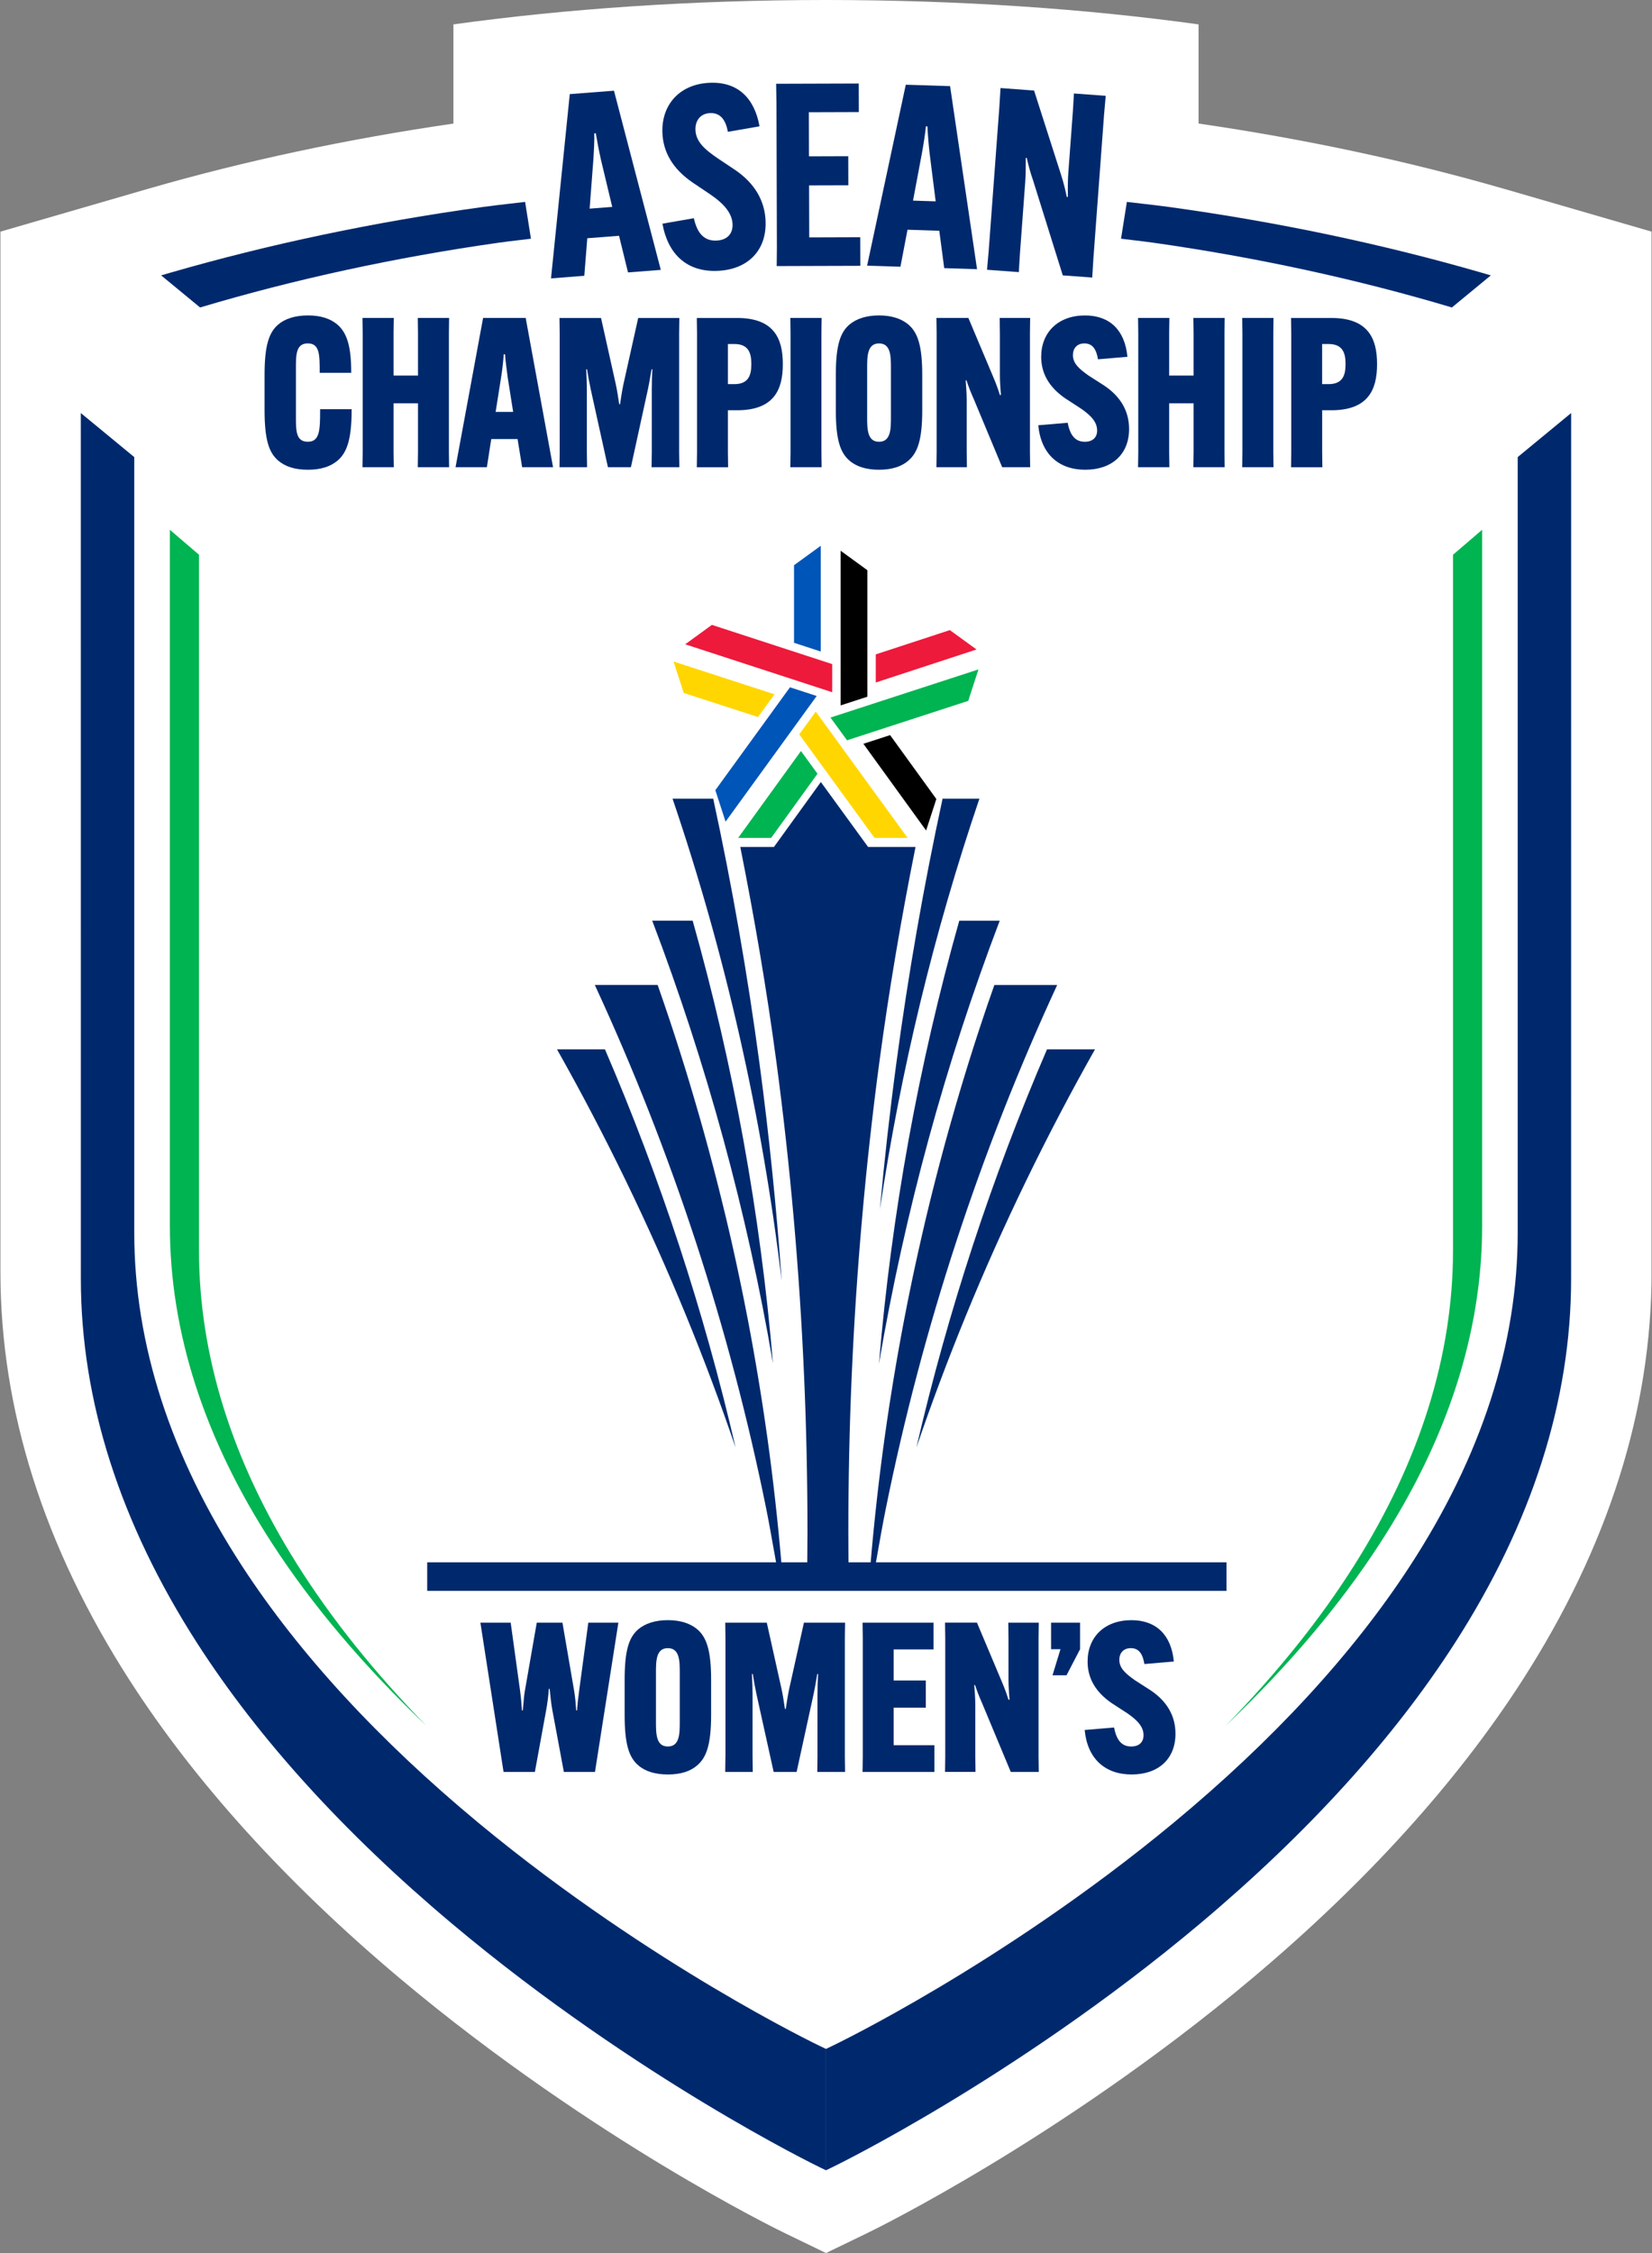 <?xml version="1.0" encoding="utf-8"?>
<svg xmlns="http://www.w3.org/2000/svg" fill="none" height="120" viewBox="0 0 88 120" width="88">
<rect x="0" y="0" width="88" height="120" fill="#808080" stroke="none"/>
<g clip-path="url(#clip0_5393_19933)">
<path d="M80.136 10.063C74.961 8.566 69.483 7.402 63.846 6.58V1.299C57.858 0.469 51.127 0 44 0C36.873 0 30.142 0.469 24.153 1.299V6.581C18.518 7.402 13.04 8.564 7.863 10.063L0.023 12.337V67.764C0.024 75.082 2.34 82.396 6.907 89.497C10.408 94.94 15.245 100.276 21.285 105.356C26.563 109.794 31.822 113.232 35.306 115.334C39.015 117.571 41.515 118.798 41.798 118.934L44 119.999L46.211 118.93C46.484 118.798 48.984 117.57 52.695 115.332C56.179 113.231 61.438 109.794 66.715 105.356C72.754 100.277 77.592 94.94 81.094 89.496C85.662 82.393 87.978 75.079 87.978 67.76V12.337L80.138 10.062L80.136 10.063Z" fill="white"/>
<path d="M38.105 42.086L38.65 43.762L43.504 37.07L42.081 36.606L38.105 42.086Z" fill="#0055B8"/>
<path d="M43.547 41.21L42.666 40L39.321 44.627H41.078L43.547 41.21Z" fill="#00B451"/>
<path d="M49.878 42.556L47.415 39.153L45.991 39.615L49.333 44.233L49.878 42.556Z" fill="black"/>
<path d="M45.121 39.429L51.577 37.329L52.121 35.654L44.239 38.218L45.121 39.429Z" fill="#00B451"/>
<path d="M42.575 39.113L46.585 44.626H48.347L43.454 37.901L42.575 39.113Z" fill="#FFD600"/>
<path d="M50.597 33.56L46.651 34.853V36.351L52.018 34.592L50.597 33.56Z" fill="#ED1A3C"/>
<path d="M46.203 30.369L44.78 29.333V37.57L46.203 37.108V30.369Z" fill="black"/>
<path d="M43.72 29.07L42.297 30.104V34.236L43.72 34.701V29.07Z" fill="#0055B8"/>
<path d="M44.331 35.371L37.922 33.282L36.5 34.316L44.331 36.869V35.371Z" fill="#ED1A3C"/>
<path d="M40.378 38.19L41.258 36.979L35.879 35.233L36.422 36.908L40.378 38.19Z" fill="#FFD600"/>
<path d="M15.821 83.307C12.357 77.801 10.6 72.181 10.6 66.602V29.546L9.049 28.217V65.302C9.049 70.956 10.886 76.651 14.512 82.231C16.642 85.509 19.39 88.754 22.711 91.915C19.958 89.096 17.65 86.215 15.821 83.307Z" fill="#00B451"/>
<path d="M72.179 83.307C75.643 77.801 77.4 72.181 77.4 66.602V29.546L78.951 28.217V65.302C78.951 70.956 77.113 76.651 73.488 82.231C71.358 85.509 68.61 88.754 65.289 91.915C68.042 89.096 70.35 86.215 72.179 83.307Z" fill="#00B451"/>
<path d="M36.961 11.623C37.157 12.512 37.576 12.835 38.158 12.814C38.742 12.793 39.042 12.442 39.022 11.941C39.002 11.399 38.631 10.897 37.837 10.355L36.919 9.738C35.817 8.991 35.323 8.085 35.285 7.069C35.231 5.563 36.221 4.468 37.822 4.409C39.3 4.353 40.186 5.218 40.46 6.728L38.773 7.021C38.654 6.373 38.37 6.004 37.827 6.024C37.313 6.043 37.026 6.421 37.046 6.922C37.069 7.532 37.517 7.95 38.242 8.439L39.147 9.043C40.192 9.751 40.742 10.681 40.782 11.779C40.841 13.339 39.833 14.367 38.205 14.427C36.593 14.487 35.58 13.547 35.288 11.914L36.961 11.622V11.623Z" fill="#00296D"/>
<path clip-rule="evenodd" d="M29.352 14.827L31.125 14.689L31.284 12.689L32.976 12.558L33.453 14.509L35.2 14.374L32.705 4.831L30.351 5.013L29.352 14.827ZM31.409 11.113L32.613 11.02L32.011 8.507C31.907 8.052 31.792 7.434 31.738 7.098L31.656 7.104C31.671 7.444 31.636 8.073 31.605 8.539L31.409 11.113Z" fill="#00296D" fill-rule="evenodd"/>
<path d="M77.342 16.375L79.415 14.667L78.944 14.53C73.655 12.999 68.045 11.819 62.27 11.023C61.782 10.956 61.288 10.9 60.795 10.843L60.794 10.843C60.539 10.814 60.283 10.785 60.027 10.754L59.716 12.714C59.934 12.742 60.152 12.768 60.371 12.793C60.735 12.836 61.099 12.879 61.459 12.93C66.96 13.712 72.303 14.872 77.342 16.377V16.375Z" fill="#00296D"/>
<path d="M80.846 65.657V24.345L83.693 21.999L83.691 68.11C83.691 74.595 81.604 81.129 77.487 87.529C74.217 92.613 69.665 97.625 63.956 102.427C58.893 106.687 53.833 109.992 50.481 112.014C46.844 114.209 44.438 115.379 44.337 115.428L44 115.591V109.127L44.313 108.977C44.407 108.932 46.64 107.861 50.016 105.852C53.129 104 57.825 100.974 62.526 97.074C67.825 92.679 72.052 88.09 75.087 83.435C78.909 77.575 80.846 71.594 80.846 65.657Z" fill="#00296D"/>
<path d="M45.197 82.944L45.197 82.942L45.197 82.941C45.194 82.489 45.19 82.037 45.19 81.597C45.19 78.837 45.25 76.045 45.368 73.301C45.612 67.684 46.11 62.045 46.846 56.54C47.361 52.702 48.013 48.884 48.769 45.11H46.242L43.726 41.651L41.227 45.11H39.434C40.187 48.884 40.841 52.702 41.355 56.54C42.092 62.045 42.59 67.684 42.833 73.301C42.953 76.045 43.013 78.837 43.013 81.597C43.013 81.991 43.009 82.395 43.005 82.8C43.004 82.937 43.003 83.074 43.002 83.211H41.621C41.43 80.99 41.18 78.755 40.876 76.571L40.861 76.465C40.826 76.219 40.791 75.972 40.754 75.725C40.744 75.655 40.734 75.587 40.723 75.518L40.707 75.405C40.681 75.229 40.654 75.053 40.627 74.876C40.613 74.784 40.599 74.691 40.584 74.599L40.571 74.515C40.546 74.353 40.521 74.19 40.494 74.028C40.485 73.971 40.475 73.914 40.466 73.857L40.466 73.855C40.455 73.788 40.444 73.721 40.433 73.653C40.407 73.494 40.381 73.335 40.354 73.177L40.322 72.989C40.312 72.926 40.301 72.864 40.291 72.801C40.263 72.64 40.235 72.48 40.207 72.32L40.194 72.245L40.144 71.955C40.131 71.882 40.118 71.809 40.105 71.737C40.089 71.651 40.074 71.565 40.059 71.48L40.03 71.324L40.025 71.298C40.014 71.236 40.004 71.174 39.992 71.113C39.945 70.861 39.897 70.608 39.85 70.355C39.836 70.287 39.787 70.037 39.787 70.037C39.773 69.962 39.758 69.888 39.744 69.814L39.744 69.812L39.743 69.81C39.721 69.695 39.699 69.58 39.675 69.464L39.625 69.211L39.595 69.063C39.579 68.984 39.563 68.906 39.547 68.827L39.547 68.827C39.539 68.789 39.532 68.751 39.524 68.713L39.519 68.691C39.515 68.671 39.511 68.652 39.507 68.632C39.501 68.602 39.495 68.572 39.489 68.541L39.469 68.447C39.458 68.391 39.446 68.334 39.434 68.278L39.426 68.24C39.396 68.094 39.365 67.948 39.334 67.802C39.305 67.668 39.276 67.533 39.248 67.399L39.155 66.972L39.11 66.768C39.095 66.7 39.08 66.632 39.065 66.564L39.051 66.502C39.04 66.453 39.029 66.403 39.018 66.354L38.971 66.143L38.952 66.06C38.94 66.006 38.927 65.952 38.915 65.898C38.902 65.844 38.89 65.789 38.877 65.735C38.85 65.614 38.822 65.493 38.793 65.372L38.751 65.194L38.684 64.911C38.672 64.862 38.661 64.814 38.649 64.766L38.649 64.765C38.622 64.653 38.595 64.541 38.567 64.429L38.553 64.372C38.501 64.154 38.447 63.937 38.393 63.719L38.366 63.613C38.354 63.565 38.342 63.516 38.33 63.468C38.318 63.419 38.306 63.37 38.294 63.322C38.265 63.206 38.236 63.091 38.206 62.977L38.163 62.805C38.139 62.706 38.113 62.606 38.086 62.508C38.048 62.36 38.01 62.213 37.971 62.065C37.938 61.942 37.906 61.819 37.873 61.697C37.841 61.574 37.808 61.452 37.775 61.33L37.754 61.251C37.737 61.191 37.721 61.131 37.705 61.07L37.704 61.069C37.688 61.009 37.672 60.949 37.655 60.89C37.645 60.855 37.636 60.819 37.626 60.784L37.611 60.728C37.585 60.632 37.559 60.535 37.532 60.439C37.507 60.352 37.483 60.265 37.46 60.179L37.411 60.005C37.376 59.88 37.341 59.754 37.305 59.629C37.285 59.56 37.215 59.318 37.215 59.318C37.048 58.736 36.875 58.15 36.702 57.575C36.702 57.575 36.634 57.354 36.616 57.293C36.603 57.25 36.59 57.207 36.577 57.163C36.545 57.058 36.513 56.953 36.48 56.848L36.454 56.765L36.371 56.499L36.221 56.022L36.163 55.84C36.149 55.796 36.135 55.752 36.121 55.708C36.087 55.602 36.053 55.496 36.019 55.39L35.967 55.231C35.958 55.203 35.949 55.174 35.94 55.146L35.917 55.077C35.901 55.026 35.884 54.974 35.867 54.923C35.841 54.843 35.814 54.762 35.788 54.682C35.762 54.602 35.735 54.522 35.709 54.441C35.686 54.374 35.612 54.153 35.612 54.153C35.556 53.986 35.5 53.819 35.443 53.652L35.371 53.439C35.253 53.094 35.141 52.771 35.032 52.459H31.684C35.798 61.354 38.867 70.727 40.81 80.329C40.964 81.094 41.101 81.868 41.238 82.642L41.239 82.642C41.272 82.832 41.306 83.022 41.34 83.211L22.756 83.211V84.732H65.334V83.211H46.66C46.671 83.148 46.682 83.085 46.694 83.023C46.711 82.924 46.728 82.826 46.746 82.727C46.887 81.926 47.029 81.124 47.19 80.332C49.133 70.73 52.202 61.358 56.315 52.462H52.968C52.94 52.543 52.912 52.624 52.884 52.706L52.877 52.724C52.808 52.923 52.738 53.125 52.669 53.325L52.667 53.321L52.632 53.426C52.615 53.475 52.599 53.523 52.582 53.571C52.572 53.603 52.561 53.635 52.55 53.668L52.433 54.014L52.382 54.168C52.349 54.265 52.316 54.363 52.284 54.461C52.273 54.493 52.263 54.526 52.252 54.558L52.212 54.679C52.199 54.718 52.186 54.757 52.173 54.796L52.142 54.89C52.123 54.947 52.104 55.005 52.086 55.062C52.065 55.127 52.044 55.191 52.023 55.255C51.976 55.398 51.931 55.54 51.885 55.682C51.853 55.782 51.821 55.882 51.79 55.981L51.767 56.053C51.731 56.167 51.694 56.282 51.659 56.396L51.633 56.478C51.606 56.563 51.58 56.647 51.554 56.734C51.541 56.775 51.529 56.815 51.516 56.856L51.496 56.921C51.478 56.98 51.46 57.038 51.442 57.097L51.442 57.099C51.424 57.158 51.406 57.217 51.387 57.276C51.364 57.352 51.342 57.426 51.319 57.501L51.319 57.502C51.309 57.533 51.3 57.564 51.291 57.595L51.228 57.8C51.214 57.847 51.2 57.894 51.186 57.942C51.172 57.987 51.159 58.032 51.145 58.078C51.07 58.33 50.995 58.583 50.922 58.835L50.845 59.102L50.79 59.298L50.789 59.301C50.756 59.416 50.723 59.53 50.69 59.645C50.686 59.658 50.683 59.67 50.679 59.683L50.67 59.715L50.645 59.804C50.63 59.857 50.616 59.91 50.601 59.963L50.578 60.041L50.462 60.458C50.425 60.587 50.39 60.715 50.355 60.845L50.352 60.856L50.345 60.882L50.335 60.92C50.327 60.949 50.319 60.978 50.311 61.007C50.286 61.096 50.262 61.186 50.239 61.275L50.22 61.344C50.191 61.453 50.161 61.562 50.133 61.671C50.122 61.712 50.111 61.752 50.101 61.793L50.083 61.859L50.083 61.861L50.059 61.947C50.046 61.999 50.032 62.05 50.019 62.102C50.002 62.166 49.985 62.23 49.968 62.294C49.952 62.358 49.935 62.423 49.919 62.486C49.914 62.506 49.909 62.525 49.904 62.544C49.895 62.58 49.886 62.616 49.876 62.652L49.876 62.653C49.852 62.749 49.827 62.845 49.802 62.941L49.777 63.039C49.754 63.127 49.732 63.215 49.71 63.303C49.664 63.482 49.62 63.661 49.575 63.842C49.575 63.842 49.52 64.068 49.506 64.123C49.441 64.39 49.376 64.658 49.313 64.925C49.306 64.956 49.298 64.987 49.291 65.017C49.287 65.036 49.282 65.054 49.278 65.072C49.275 65.087 49.271 65.102 49.267 65.117L49.243 65.224C49.201 65.401 49.16 65.578 49.12 65.754C49.101 65.833 49.042 66.097 49.042 66.097C49.004 66.26 48.967 66.423 48.931 66.587C48.904 66.704 48.879 66.822 48.853 66.94L48.746 67.427C48.722 67.543 48.696 67.66 48.671 67.776C48.651 67.869 48.632 67.961 48.612 68.053L48.612 68.056C48.601 68.106 48.591 68.156 48.58 68.206C48.575 68.23 48.57 68.254 48.565 68.278L48.556 68.324C48.549 68.359 48.542 68.393 48.535 68.427C48.522 68.489 48.508 68.551 48.496 68.613C48.459 68.795 48.422 68.977 48.385 69.159C48.385 69.159 48.34 69.384 48.326 69.449C48.277 69.695 48.23 69.942 48.182 70.19L48.163 70.287C48.108 70.568 48.056 70.849 48.004 71.13C48 71.153 47.989 71.213 47.979 71.267C47.969 71.321 47.961 71.369 47.961 71.369C47.924 71.571 47.887 71.773 47.852 71.975C47.84 72.045 47.798 72.278 47.798 72.278C47.766 72.461 47.735 72.643 47.704 72.826L47.704 72.828L47.704 72.828C47.686 72.934 47.668 73.04 47.65 73.147C47.643 73.186 47.636 73.226 47.63 73.266C47.622 73.316 47.613 73.367 47.605 73.417C47.59 73.507 47.576 73.597 47.561 73.686C47.545 73.779 47.53 73.873 47.516 73.966L47.51 74.004C47.502 74.052 47.494 74.099 47.487 74.147C47.48 74.192 47.472 74.237 47.465 74.283C47.45 74.376 47.436 74.468 47.421 74.561C47.421 74.561 47.386 74.785 47.374 74.859L47.281 75.479L47.246 75.712C47.204 75.999 47.163 76.285 47.123 76.573C46.819 78.758 46.569 80.99 46.379 83.211L45.2 83.211C45.199 83.122 45.198 83.033 45.197 82.944Z" fill="#00296D"/>
<path d="M46.87 64.419C47.107 61.814 47.398 59.222 47.742 56.66C48.377 51.915 49.207 47.166 50.21 42.539H52.172C49.756 49.653 47.983 56.978 46.87 64.419Z" fill="#00296D"/>
<path d="M53.254 49.038C50.355 56.658 48.197 64.571 46.822 72.621H46.821C47.494 64.635 48.93 56.717 51.099 49.038H53.254Z" fill="#00296D"/>
<path d="M48.816 77.094C50.496 69.841 52.831 62.723 55.773 55.888H58.33C55.748 60.46 53.435 65.228 51.451 70.073C50.506 72.379 49.626 74.724 48.816 77.094Z" fill="#00296D"/>
<path d="M37.992 42.539C38.994 47.165 39.824 51.914 40.46 56.66C40.97 60.47 41.365 64.345 41.64 68.232C40.601 59.478 38.654 50.865 35.826 42.539H37.992Z" fill="#00296D"/>
<path d="M36.897 49.036H34.743C37.643 56.658 39.801 64.571 41.176 72.62C40.503 64.633 39.067 56.715 36.897 49.036Z" fill="#00296D"/>
<path d="M29.67 55.888H32.225C35.167 62.723 37.502 69.841 39.183 77.094C38.374 74.724 37.494 72.379 36.548 70.073C34.563 65.228 32.251 60.459 29.67 55.888Z" fill="#00296D"/>
<path d="M7.152 65.657V24.345L4.305 21.999L4.307 68.11C4.307 74.595 6.394 81.129 10.511 87.529C13.781 92.613 18.333 97.625 24.042 102.427C29.105 106.687 34.165 109.992 37.517 112.014C41.154 114.209 43.56 115.379 43.661 115.428L43.998 115.591V109.127L43.685 108.977C43.591 108.932 41.358 107.861 37.982 105.852C34.87 104 30.173 100.974 25.472 97.074C20.173 92.679 15.946 88.09 12.911 83.435C9.09 77.575 7.152 71.594 7.152 65.657Z" fill="#00296D"/>
<path d="M10.657 16.375L8.584 14.667L9.055 14.53C14.344 12.999 19.954 11.819 25.73 11.023C26.218 10.956 26.711 10.9 27.205 10.843C27.461 10.814 27.717 10.785 27.972 10.754L28.283 12.714C28.065 12.742 27.847 12.768 27.629 12.793C27.265 12.836 26.9 12.879 26.541 12.93C21.04 13.712 15.696 14.872 10.657 16.377V16.375Z" fill="#00296D"/>
<path d="M43.107 12.645L43.099 9.875L45.19 9.869L45.185 8.32L43.093 8.327L43.086 5.978L45.748 5.969L45.744 4.448L41.344 4.462L41.361 5.453L41.384 13.18L41.374 14.172L45.828 14.158L45.823 12.636L43.107 12.645Z" fill="#00296D"/>
<path clip-rule="evenodd" d="M47.965 14.207L46.19 14.15L48.25 4.512L50.61 4.588L52.046 14.338L50.297 14.281L50.035 12.291L48.342 12.236L47.965 14.207ZM48.636 10.685L49.842 10.724L49.519 8.162C49.465 7.699 49.416 7.072 49.402 6.733L49.321 6.73C49.295 7.069 49.194 7.69 49.112 8.149L48.636 10.685Z" fill="#00296D" fill-rule="evenodd"/>
<path d="M56.508 9.268L55.083 4.82V4.822L53.296 4.69L53.236 5.679L52.665 13.381L52.578 14.368L54.271 14.493L54.331 13.504L54.614 9.673C54.641 9.308 54.641 8.802 54.641 8.449V8.41L54.694 8.414C54.7 8.439 54.706 8.463 54.712 8.488C54.789 8.812 54.872 9.156 55.04 9.637L56.613 14.667L58.182 14.782L58.242 13.793L58.813 6.091L58.9 5.104L57.207 4.979L57.148 5.968L56.906 9.23C56.878 9.602 56.88 10.121 56.881 10.474L56.881 10.493L56.826 10.489C56.756 10.143 56.674 9.784 56.508 9.268Z" fill="#00296D"/>
<path d="M14.816 24.529C14.327 24.107 14.093 23.416 14.093 21.849V19.969C14.093 18.401 14.326 17.711 14.816 17.289C15.161 16.989 15.695 16.8 16.406 16.8C17.051 16.8 17.585 16.955 17.974 17.289C18.496 17.734 18.709 18.49 18.709 19.824V19.858H17.03V19.813C17.03 18.901 17.03 18.29 16.396 18.29C15.763 18.29 15.763 18.901 15.763 19.624V22.193C15.763 22.938 15.763 23.528 16.396 23.528C17.03 23.528 17.052 22.915 17.052 21.86V21.793H18.731V21.838C18.731 23.35 18.497 24.095 17.985 24.529C17.607 24.852 17.084 25.019 16.406 25.019C15.729 25.019 15.205 24.863 14.816 24.529Z" fill="#00296D"/>
<path d="M23.912 17.745L23.923 16.934H22.255L22.266 17.745V20.003H20.965V17.745L20.976 16.934H19.308L19.32 17.745V24.073L19.308 24.884H20.976L20.965 24.073V21.482H22.266V24.073L22.255 24.884H23.923L23.912 24.073V17.745Z" fill="#00296D"/>
<path clip-rule="evenodd" d="M24.266 24.885L25.734 16.934H28.003L29.46 24.885H27.814L27.57 23.384H26.169L25.935 24.885H24.266ZM26.402 21.939H27.335L27.046 20.114C26.991 19.714 26.924 19.181 26.902 18.869H26.835C26.813 19.18 26.757 19.714 26.691 20.114L26.402 21.939Z" fill="#00296D" fill-rule="evenodd"/>
<path d="M29.814 17.747V24.074H29.815L29.804 24.885H31.272L31.261 24.074V20.727C31.261 20.472 31.247 20.141 31.236 19.871L31.236 19.871C31.233 19.799 31.23 19.731 31.227 19.67H31.272C31.316 19.959 31.394 20.393 31.461 20.704L32.384 24.885H33.607L34.52 20.704C34.56 20.517 34.6 20.285 34.638 20.067C34.663 19.923 34.686 19.785 34.709 19.67H34.753C34.731 19.959 34.72 20.404 34.72 20.727V24.074L34.709 24.885H36.187L36.176 24.074V17.747L36.187 16.935H33.996L33.206 20.482C33.14 20.793 33.073 21.228 33.029 21.528H32.984C32.94 21.228 32.873 20.793 32.806 20.482L32.016 16.935H29.803L29.814 17.747Z" fill="#00296D"/>
<path clip-rule="evenodd" d="M37.13 17.747L37.118 16.935H39.264C41.222 16.935 41.7 18.025 41.7 19.382V19.404C41.7 20.761 41.222 21.851 39.264 21.851H38.775V24.075L38.786 24.887H37.118L37.13 24.075V17.747ZM39.12 20.459C39.854 20.459 40.021 20.003 40.021 19.424V19.358C40.021 18.78 39.854 18.323 39.12 18.323H38.775V20.459H39.12Z" fill="#00296D" fill-rule="evenodd"/>
<path d="M43.756 17.745L43.767 16.934H42.1L42.111 17.745V24.073L42.1 24.884H43.767L43.756 24.073V17.745Z" fill="#00296D"/>
<path clip-rule="evenodd" d="M45.246 24.529C44.757 24.107 44.523 23.416 44.523 21.849V19.969C44.523 18.401 44.756 17.711 45.246 17.289C45.613 16.978 46.147 16.8 46.825 16.8C47.503 16.8 48.026 16.978 48.393 17.289C48.882 17.712 49.127 18.401 49.127 19.969V21.849C49.127 23.416 48.883 24.107 48.393 24.529C48.026 24.852 47.503 25.019 46.825 25.019C46.147 25.019 45.613 24.852 45.246 24.529ZM47.459 22.194V19.625C47.459 18.981 47.459 18.291 46.825 18.291C46.192 18.291 46.192 18.981 46.192 19.625V22.194C46.192 22.839 46.192 23.529 46.825 23.529C47.459 23.529 47.459 22.839 47.459 22.194Z" fill="#00296D" fill-rule="evenodd"/>
<path d="M52.896 20.048L51.584 16.934V16.933H49.883L49.894 17.744V24.072L49.883 24.883H51.506L51.495 24.072V21.292C51.495 20.981 51.462 20.547 51.44 20.258H51.484C51.573 20.537 51.695 20.859 51.873 21.259L53.385 24.884H54.875L54.864 24.073V17.745L54.875 16.934H53.252L53.263 17.745V20.003C53.263 20.315 53.296 20.749 53.319 21.038H53.263C53.174 20.76 53.074 20.459 52.896 20.048Z" fill="#00296D"/>
<path d="M56.875 22.517C57.008 23.229 57.309 23.529 57.787 23.529C58.21 23.529 58.443 23.295 58.443 22.929C58.443 22.528 58.187 22.172 57.564 21.75L56.742 21.216C55.874 20.616 55.463 19.882 55.463 19.003C55.463 17.702 56.364 16.801 57.798 16.801C59.111 16.801 59.923 17.58 60.056 19.003L58.489 19.137C58.4 18.602 58.2 18.291 57.765 18.291C57.376 18.291 57.153 18.547 57.153 18.913C57.153 19.346 57.464 19.635 57.987 20.003L58.822 20.538C59.701 21.127 60.145 21.905 60.145 22.85C60.145 24.195 59.233 25.019 57.81 25.019C56.386 25.019 55.452 24.173 55.307 22.65L56.875 22.517Z" fill="#00296D"/>
<path d="M65.226 17.745L65.237 16.934H63.57L63.581 17.745V20.003H62.28V17.745L62.291 16.934H60.623L60.634 17.745V24.073L60.623 24.884H62.291L62.28 24.073V21.482H63.581V24.073L63.57 24.884H65.237L65.226 24.073V17.745Z" fill="#00296D"/>
<path d="M67.838 16.934L67.827 17.745V24.073L67.838 24.884H66.171L66.182 24.073V17.745L66.171 16.934H67.838Z" fill="#00296D"/>
<path clip-rule="evenodd" d="M68.783 17.747V24.074L68.784 24.075L68.773 24.887H70.441L70.43 24.075V21.851H70.918C72.876 21.851 73.354 20.761 73.354 19.404V19.382C73.354 18.025 72.875 16.935 70.918 16.935H68.772L68.783 17.747ZM71.674 19.424C71.674 20.003 71.507 20.459 70.773 20.459H70.428V18.323H70.773C71.507 18.323 71.674 18.78 71.674 19.358V19.424Z" fill="#00296D" fill-rule="evenodd"/>
<path d="M27.204 86.425L27.704 90.051C27.748 90.373 27.782 90.763 27.804 91.097H27.849C27.859 90.997 27.868 90.89 27.878 90.781C27.899 90.535 27.921 90.275 27.96 90.051L28.593 86.425H29.961L30.583 90.051C30.639 90.373 30.672 90.773 30.694 91.097H30.738C30.761 90.763 30.805 90.374 30.85 90.051L31.338 86.425H32.94L31.694 94.376H30.036L29.425 91.095C29.358 90.729 29.314 90.306 29.281 89.95H29.236C29.214 90.306 29.159 90.729 29.092 91.095L28.492 94.376H26.824L25.59 86.425H27.204Z" fill="#00296D"/>
<path clip-rule="evenodd" d="M33.274 91.34C33.274 92.908 33.507 93.598 33.997 94.02C34.364 94.343 34.897 94.51 35.576 94.51C36.255 94.51 36.779 94.343 37.145 94.02C37.635 93.598 37.88 92.908 37.88 91.34V89.46C37.88 87.892 37.634 87.203 37.145 86.78C36.777 86.469 36.254 86.291 35.576 86.291C34.898 86.291 34.364 86.469 33.997 86.78C33.507 87.202 33.274 87.892 33.274 89.46V91.34ZM36.21 89.117V91.685C36.21 92.33 36.209 93.02 35.575 93.02C34.942 93.02 34.942 92.33 34.942 91.685V89.113C34.942 88.47 34.942 87.782 35.575 87.782C36.21 87.782 36.21 88.472 36.21 89.117Z" fill="#00296D" fill-rule="evenodd"/>
<path d="M38.644 93.564V87.237L38.633 86.425H40.846L41.635 89.972C41.702 90.283 41.769 90.718 41.813 91.018H41.857C41.902 90.718 41.968 90.283 42.035 89.972L42.824 86.425H45.015L45.004 87.237V93.564L45.015 94.375H43.536L43.547 93.564V90.216C43.547 89.894 43.559 89.449 43.581 89.16H43.536C43.514 89.275 43.49 89.413 43.465 89.557L43.465 89.558C43.428 89.775 43.388 90.007 43.347 90.194L42.435 94.375H41.212L40.288 90.194C40.222 89.883 40.144 89.449 40.099 89.16H40.054C40.056 89.221 40.059 89.289 40.062 89.361L40.062 89.361L40.062 89.361C40.074 89.632 40.087 89.962 40.087 90.216V93.564L40.099 94.375H38.631L38.642 93.564H38.644Z" fill="#00296D"/>
<path d="M47.605 92.952V90.951H49.317V89.505H47.605V87.849H49.728V86.425H45.947L45.959 87.237V93.564L45.947 94.375H49.773V92.952H47.605Z" fill="#00296D"/>
<path d="M52.042 86.425L53.354 89.539C53.532 89.95 53.632 90.251 53.721 90.529H53.776C53.754 90.24 53.721 89.806 53.721 89.494V87.237L53.71 86.425H55.333L55.322 87.237V93.564L55.333 94.375H53.843L52.331 90.75C52.153 90.35 52.031 90.028 51.942 89.749H51.897C51.92 90.038 51.953 90.472 51.953 90.783V93.563L51.964 94.374H50.341L50.352 93.563V87.235L50.341 86.424H52.042V86.425Z" fill="#00296D"/>
<path d="M57.534 86.425H55.99V87.838H56.49L56.066 89.228H56.812L57.534 87.838V86.425Z" fill="#00296D"/>
<path d="M59.346 92.008C59.48 92.72 59.78 93.02 60.258 93.02C60.681 93.02 60.915 92.787 60.915 92.42C60.915 92.019 60.66 91.663 60.036 91.241L59.214 90.708C58.346 90.108 57.935 89.373 57.935 88.494C57.935 87.193 58.836 86.292 60.271 86.292C61.583 86.292 62.394 87.071 62.529 88.494L60.961 88.628C60.872 88.093 60.672 87.782 60.237 87.782C59.849 87.782 59.625 88.038 59.625 88.404C59.625 88.838 59.936 89.126 60.46 89.494L61.293 90.029C62.172 90.618 62.616 91.397 62.616 92.341C62.616 93.686 61.704 94.51 60.281 94.51C58.857 94.51 57.923 93.664 57.779 92.141L59.346 92.008Z" fill="#00296D"/>
</g>
<defs>
<clipPath id="clip0_5393_19933">
<rect fill="white" height="120" transform="translate(0.023)" width="87.953"/>
</clipPath>
</defs>
</svg>